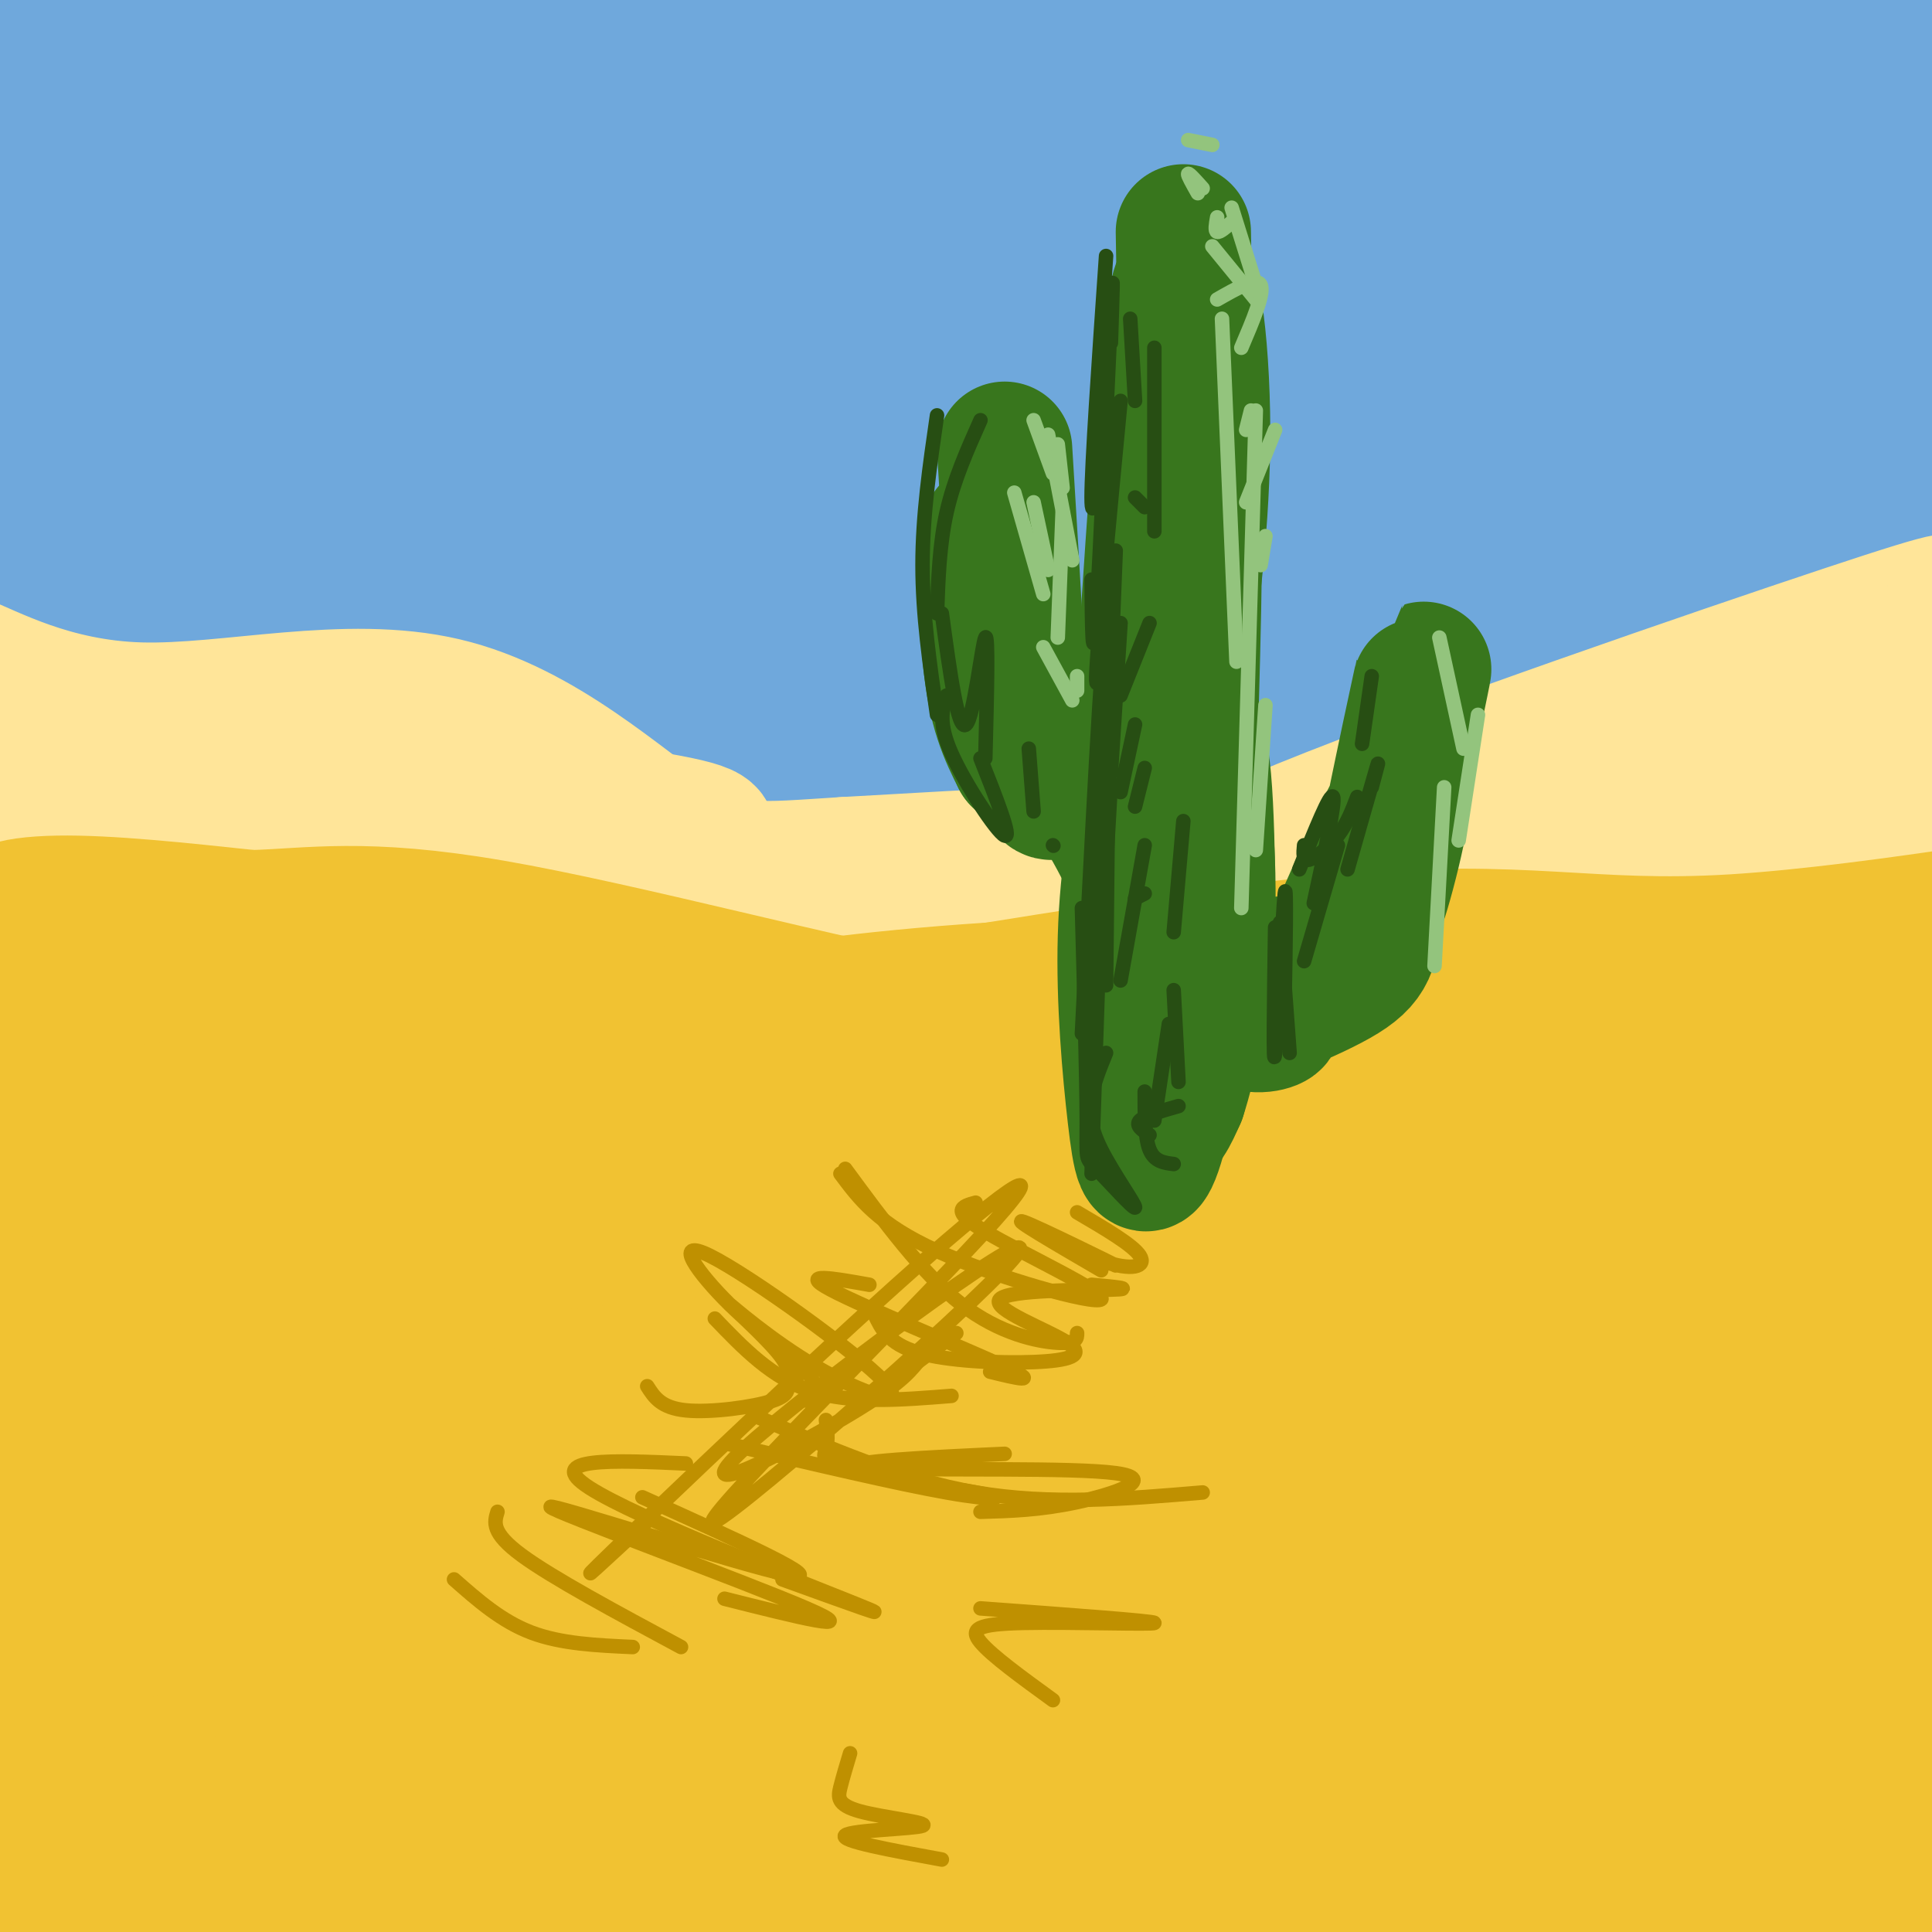 <svg viewBox='0 0 400 400' version='1.1' xmlns='http://www.w3.org/2000/svg' xmlns:xlink='http://www.w3.org/1999/xlink'><g fill='none' stroke='rgb(111,168,220)' stroke-width='28' stroke-linecap='round' stroke-linejoin='round'><path d='M45,54c-4.691,6.141 -9.383,12.282 -3,2c6.383,-10.282 23.839,-36.986 27,-46c3.161,-9.014 -7.974,-0.338 -24,17c-16.026,17.338 -36.942,43.337 -39,43c-2.058,-0.337 14.741,-27.010 22,-41c7.259,-13.990 4.977,-15.296 5,-19c0.023,-3.704 2.352,-9.805 -8,-3c-10.352,6.805 -33.386,26.516 -39,29c-5.614,2.484 6.193,-12.258 18,-27'/><path d='M4,9c4.129,-7.629 5.453,-13.201 3,-14c-2.453,-0.799 -8.683,3.175 -15,12c-6.317,8.825 -12.722,22.500 -19,32c-6.278,9.500 -12.428,14.825 12,-1c24.428,-15.825 79.434,-52.798 77,-47c-2.434,5.798 -62.309,54.369 -72,64c-9.691,9.631 30.803,-19.677 60,-35c29.197,-15.323 47.099,-16.662 65,-18'/><path d='M115,2c8.426,-3.593 -3.008,-3.576 -20,0c-16.992,3.576 -39.540,10.711 -59,14c-19.460,3.289 -35.830,2.732 -21,1c14.830,-1.732 60.862,-4.640 82,-7c21.138,-2.360 17.383,-4.174 85,-2c67.617,2.174 206.605,8.335 241,10c34.395,1.665 -35.802,-1.168 -106,-4'/><path d='M317,14c-33.159,0.324 -63.058,3.133 -87,5c-23.942,1.867 -41.928,2.790 -94,11c-52.072,8.210 -138.230,23.706 -164,30c-25.770,6.294 8.849,3.385 69,-5c60.151,-8.385 145.834,-22.248 196,-29c50.166,-6.752 64.814,-6.395 93,-5c28.186,1.395 69.910,3.827 84,5c14.090,1.173 0.545,1.086 -13,1'/><path d='M401,27c-20.256,0.943 -64.394,2.801 -107,7c-42.606,4.199 -83.678,10.738 -135,19c-51.322,8.262 -112.893,18.247 -152,26c-39.107,7.753 -55.750,13.274 -56,17c-0.250,3.726 15.892,5.659 25,7c9.108,1.341 11.183,2.092 31,0c19.817,-2.092 57.376,-7.026 127,-10c69.624,-2.974 171.312,-3.987 273,-5'/><path d='M407,88c38.862,-2.685 -0.483,-6.897 -40,-10c-39.517,-3.103 -79.208,-5.097 -146,-5c-66.792,0.097 -160.687,2.284 -216,7c-55.313,4.716 -72.046,11.962 -26,6c46.046,-5.962 154.870,-25.132 232,-35c77.130,-9.868 122.565,-10.434 168,-11'/><path d='M379,40c37.478,-2.222 47.174,-2.276 44,-3c-3.174,-0.724 -19.219,-2.119 -19,-5c0.219,-2.881 16.702,-7.250 -44,-2c-60.702,5.250 -198.590,20.119 -223,27c-24.410,6.881 64.659,5.776 112,6c47.341,0.224 52.955,1.778 76,-1c23.045,-2.778 63.523,-9.889 104,-17'/><path d='M429,45c16.180,-3.532 4.630,-3.861 -6,-6c-10.630,-2.139 -20.338,-6.088 -25,-10c-4.662,-3.912 -4.277,-7.789 -53,-10c-48.723,-2.211 -146.555,-2.758 -126,-7c20.555,-4.242 159.495,-12.181 213,-15c53.505,-2.819 21.573,-0.520 8,3c-13.573,3.520 -8.786,8.260 -4,13'/><path d='M436,13c-14.750,20.392 -49.625,64.872 -57,71c-7.375,6.128 12.750,-26.096 21,-41c8.250,-14.904 4.624,-12.489 0,-9c-4.624,3.489 -10.244,8.052 -15,21c-4.756,12.948 -8.646,34.280 -9,48c-0.354,13.720 2.828,19.828 5,24c2.172,4.172 3.335,6.407 5,7c1.665,0.593 3.833,-0.456 5,-3c1.167,-2.544 1.333,-6.584 0,-12c-1.333,-5.416 -4.167,-12.208 -7,-19'/><path d='M384,100c-0.355,10.385 2.259,45.846 5,43c2.741,-2.846 5.610,-44.000 6,-48c0.390,-4.000 -1.700,29.155 0,53c1.700,23.845 7.188,38.381 6,33c-1.188,-5.381 -9.054,-30.680 -14,-44c-4.946,-13.320 -6.973,-14.660 -9,-16'/><path d='M378,121c-2.287,-5.020 -3.505,-9.569 -30,-13c-26.495,-3.431 -78.267,-5.744 -131,-6c-52.733,-0.256 -106.428,1.544 -144,4c-37.572,2.456 -59.021,5.567 -67,8c-7.979,2.433 -2.489,4.188 0,5c2.489,0.812 1.978,0.680 5,2c3.022,1.320 9.578,4.091 25,5c15.422,0.909 39.711,-0.046 64,-1'/><path d='M100,125c32.114,0.448 80.398,2.068 131,0c50.602,-2.068 103.520,-7.825 133,-9c29.480,-1.175 35.520,2.231 41,6c5.480,3.769 10.398,7.899 -41,10c-51.398,2.101 -159.114,2.172 -230,5c-70.886,2.828 -104.943,8.414 -139,14'/><path d='M-5,151c-41.193,1.991 -74.676,-0.031 -15,0c59.676,0.031 212.510,2.116 292,2c79.490,-0.116 85.637,-2.433 96,-3c10.363,-0.567 24.944,0.617 22,4c-2.944,3.383 -23.413,8.967 -53,11c-29.587,2.033 -68.294,0.517 -107,-1'/><path d='M230,164c-52.848,-0.348 -131.467,-0.717 -169,-2c-37.533,-1.283 -33.981,-3.478 -47,-8c-13.019,-4.522 -42.610,-11.369 -49,-15c-6.390,-3.631 10.421,-4.045 26,-5c15.579,-0.955 29.925,-2.449 54,-1c24.075,1.449 57.879,5.843 93,8c35.121,2.157 71.561,2.079 108,2'/><path d='M246,143c32.157,0.548 58.550,0.918 77,2c18.450,1.082 28.956,2.878 36,5c7.044,2.122 10.627,4.571 19,7c8.373,2.429 21.535,4.837 -39,8c-60.535,3.163 -194.768,7.082 -329,11'/><path d='M10,176c-65.024,2.012 -63.083,1.542 -39,0c24.083,-1.542 70.310,-4.155 140,-4c69.690,0.155 162.845,3.077 256,6'/><path d='M367,178c47.511,1.644 38.289,2.756 44,1c5.711,-1.756 26.356,-6.378 47,-11'/></g>
<g fill='none' stroke='rgb(255,229,153)' stroke-width='28' stroke-linecap='round' stroke-linejoin='round'><path d='M393,148c-2.962,-5.425 -5.924,-10.850 -5,-4c0.924,6.850 5.735,25.975 9,34c3.265,8.025 4.985,4.949 7,4c2.015,-0.949 4.324,0.227 3,-6c-1.324,-6.227 -6.282,-19.857 -10,-27c-3.718,-7.143 -6.195,-7.798 -8,-5c-1.805,2.798 -2.937,9.049 -1,19c1.937,9.951 6.945,23.602 10,28c3.055,4.398 4.159,-0.458 1,-10c-3.159,-9.542 -10.579,-23.771 -18,-38'/><path d='M381,143c-3.012,-6.870 -1.541,-5.044 -2,-2c-0.459,3.044 -2.847,7.306 -4,10c-1.153,2.694 -1.069,3.820 0,9c1.069,5.180 3.124,14.416 5,18c1.876,3.584 3.571,1.518 5,-1c1.429,-2.518 2.590,-5.486 2,-11c-0.590,-5.514 -2.933,-13.574 -6,-18c-3.067,-4.426 -6.859,-5.216 -10,-3c-3.141,2.216 -5.632,7.440 -7,10c-1.368,2.560 -1.614,2.455 -1,9c0.614,6.545 2.087,19.740 4,24c1.913,4.260 4.265,-0.415 4,-9c-0.265,-8.585 -3.148,-21.081 -6,-28c-2.852,-6.919 -5.672,-8.263 -9,-8c-3.328,0.263 -7.164,2.131 -11,4'/><path d='M345,147c-3.162,0.769 -5.566,0.691 -8,9c-2.434,8.309 -4.897,25.004 -5,28c-0.103,2.996 2.156,-7.708 2,-15c-0.156,-7.292 -2.726,-11.172 -6,-13c-3.274,-1.828 -7.250,-1.603 -13,3c-5.750,4.603 -13.273,13.584 -17,18c-3.727,4.416 -3.657,4.266 -9,3c-5.343,-1.266 -16.098,-3.647 -36,-4c-19.902,-0.353 -48.951,1.324 -78,3'/><path d='M175,179c-17.949,1.093 -23.823,2.326 -35,-5c-11.177,-7.326 -27.658,-23.210 -48,-28c-20.342,-4.790 -44.544,1.513 -63,1c-18.456,-0.513 -31.166,-7.842 -37,-10c-5.834,-2.158 -4.790,0.855 -1,10c3.790,9.145 10.328,24.424 14,32c3.672,7.576 4.478,7.450 6,6c1.522,-1.450 3.761,-4.225 6,-7'/><path d='M17,178c0.190,-6.441 -2.337,-19.045 -5,-25c-2.663,-5.955 -5.464,-5.261 -8,-3c-2.536,2.261 -4.806,6.090 -6,10c-1.194,3.910 -1.312,7.902 0,12c1.312,4.098 4.053,8.301 7,10c2.947,1.699 6.098,0.894 10,-1c3.902,-1.894 8.553,-4.877 11,-9c2.447,-4.123 2.691,-9.388 0,-13c-2.691,-3.612 -8.315,-5.573 -6,-1c2.315,4.573 12.569,15.679 19,21c6.431,5.321 9.039,4.856 14,5c4.961,0.144 12.275,0.898 21,0c8.725,-0.898 18.863,-3.449 29,-6'/><path d='M103,178c20.303,-1.675 56.559,-2.863 39,-7c-17.559,-4.137 -88.933,-11.222 -101,-10c-12.067,1.222 35.174,10.752 62,16c26.826,5.248 33.236,6.214 47,7c13.764,0.786 34.882,1.393 56,2'/><path d='M206,186c17.974,-1.751 34.911,-7.129 48,-6c13.089,1.129 22.332,8.766 45,8c22.668,-0.766 58.762,-9.933 62,-14c3.238,-4.067 -26.381,-3.033 -56,-2'/><path d='M305,172c-19.740,2.573 -41.091,10.004 -52,12c-10.909,1.996 -11.378,-1.444 17,-13c28.378,-11.556 85.602,-31.226 112,-40c26.398,-8.774 21.971,-6.650 22,-5c0.029,1.650 4.515,2.825 9,4'/><path d='M413,130c4.833,4.333 12.417,13.167 20,22'/></g>
<g fill='none' stroke='rgb(241,194,50)' stroke-width='28' stroke-linecap='round' stroke-linejoin='round'><path d='M43,201c-6.390,-2.973 -12.780,-5.945 -25,-5c-12.220,0.945 -30.271,5.809 -30,8c0.271,2.191 18.863,1.709 34,1c15.137,-0.709 26.820,-1.644 21,-4c-5.820,-2.356 -29.144,-6.134 -38,-9c-8.856,-2.866 -3.245,-4.819 7,-5c10.245,-0.181 25.122,1.409 40,3'/><path d='M52,190c12.356,-0.319 23.247,-2.616 50,2c26.753,4.616 69.367,16.144 96,21c26.633,4.856 37.286,3.038 45,3c7.714,-0.038 12.490,1.703 43,-3c30.510,-4.703 86.755,-15.852 143,-27'/><path d='M429,186c9.146,-1.820 -39.488,7.131 -70,9c-30.512,1.869 -42.900,-3.344 -81,0c-38.100,3.344 -101.912,15.247 -147,22c-45.088,6.753 -71.454,8.358 -90,9c-18.546,0.642 -29.273,0.321 -40,0'/><path d='M1,226c-16.367,-1.024 -37.284,-3.584 -21,-4c16.284,-0.416 69.769,1.311 109,-2c39.231,-3.311 64.209,-11.660 116,-15c51.791,-3.340 130.396,-1.670 209,0'/><path d='M414,205c29.754,-1.726 -0.361,-6.040 -57,-3c-56.639,3.040 -139.801,13.436 -201,19c-61.199,5.564 -100.435,6.298 -121,6c-20.565,-0.298 -22.461,-1.626 -20,-4c2.461,-2.374 9.278,-5.793 10,-9c0.722,-3.207 -4.651,-6.202 36,-6c40.651,0.202 127.325,3.601 214,7'/><path d='M275,215c63.476,0.669 115.167,-1.160 126,0c10.833,1.160 -19.191,5.309 -37,9c-17.809,3.691 -23.402,6.923 -107,12c-83.598,5.077 -245.202,12.000 -297,12c-51.798,-0.000 6.208,-6.923 39,-12c32.792,-5.077 40.369,-8.308 67,-11c26.631,-2.692 72.315,-4.846 118,-7'/><path d='M184,218c41.768,-1.227 87.186,-0.796 146,3c58.814,3.796 131.022,10.956 110,14c-21.022,3.044 -135.275,1.974 -251,12c-115.725,10.026 -232.921,31.150 -250,36c-17.079,4.850 65.961,-6.575 149,-18'/><path d='M88,265c36.844,-4.819 54.452,-7.867 89,-10c34.548,-2.133 86.034,-3.352 120,-3c33.966,0.352 50.411,2.273 81,6c30.589,3.727 75.322,9.258 70,10c-5.322,0.742 -60.700,-3.307 -86,-5c-25.300,-1.693 -20.524,-1.031 -78,1c-57.476,2.031 -177.205,5.431 -255,10c-77.795,4.569 -113.656,10.305 -103,11c10.656,0.695 67.828,-3.653 125,-8'/><path d='M51,277c34.344,-1.995 57.705,-2.983 84,-4c26.295,-1.017 55.524,-2.062 120,3c64.476,5.062 164.201,16.230 183,20c18.799,3.770 -43.326,0.141 -114,4c-70.674,3.859 -149.895,15.207 -198,20c-48.105,4.793 -65.095,3.030 -84,2c-18.905,-1.030 -39.727,-1.328 -52,-2c-12.273,-0.672 -15.997,-1.719 -14,-4c1.997,-2.281 9.713,-5.794 26,-10c16.287,-4.206 41.143,-9.103 66,-14'/><path d='M68,292c26.370,-4.449 59.294,-8.572 90,-10c30.706,-1.428 59.193,-0.162 79,1c19.807,1.162 30.934,2.221 77,9c46.066,6.779 127.070,19.278 100,23c-27.070,3.722 -162.215,-1.332 -260,0c-97.785,1.332 -158.211,9.051 -177,13c-18.789,3.949 4.060,4.128 23,3c18.940,-1.128 33.970,-3.564 49,-6'/><path d='M49,325c20.375,-2.018 46.811,-4.065 87,-5c40.189,-0.935 94.129,-0.760 128,0c33.871,0.760 47.672,2.104 71,6c23.328,3.896 56.182,10.344 43,11c-13.182,0.656 -72.402,-4.481 -128,-6c-55.598,-1.519 -107.575,0.579 -150,4c-42.425,3.421 -75.300,8.164 -94,11c-18.700,2.836 -23.227,3.763 -29,5c-5.773,1.237 -12.792,2.782 -9,5c3.792,2.218 18.396,5.109 33,8'/><path d='M1,364c0.422,1.934 -15.024,2.769 57,3c72.024,0.231 231.519,-0.143 284,-2c52.481,-1.857 -2.051,-5.196 -29,-8c-26.949,-2.804 -26.316,-5.071 -61,-7c-34.684,-1.929 -104.684,-3.519 -143,-4c-38.316,-0.481 -44.947,0.148 -66,4c-21.053,3.852 -56.526,10.926 -92,18'/><path d='M-49,368c-26.325,6.144 -46.139,12.502 42,4c88.139,-8.502 284.230,-31.866 372,-41c87.770,-9.134 67.220,-4.038 36,0c-31.220,4.038 -73.110,7.019 -115,10'/><path d='M286,341c-33.026,0.970 -58.091,-1.607 -75,-4c-16.909,-2.393 -25.660,-4.604 -50,-13c-24.340,-8.396 -64.268,-22.978 -79,-29c-14.732,-6.022 -4.269,-3.483 1,-3c5.269,0.483 5.344,-1.089 12,0c6.656,1.089 19.894,4.840 52,7c32.106,2.160 83.081,2.731 124,6c40.919,3.269 71.782,9.237 95,14c23.218,4.763 38.789,8.321 41,12c2.211,3.679 -8.940,7.480 -21,10c-12.060,2.520 -25.030,3.760 -38,5'/><path d='M348,346c-22.692,1.951 -60.420,4.328 -104,5c-43.580,0.672 -93.010,-0.362 -120,0c-26.990,0.362 -31.540,2.121 -55,7c-23.460,4.879 -65.829,12.880 -82,17c-16.171,4.120 -6.142,4.361 9,6c15.142,1.639 35.399,4.676 39,7c3.601,2.324 -9.454,3.933 44,0c53.454,-3.933 173.415,-13.410 237,-17c63.585,-3.590 70.792,-1.295 78,1'/><path d='M394,372c22.853,1.839 40.984,5.936 40,3c-0.984,-2.936 -21.084,-12.904 -34,-18c-12.916,-5.096 -18.647,-5.320 -25,-5c-6.353,0.320 -13.329,1.183 -18,2c-4.671,0.817 -7.037,1.586 -11,6c-3.963,4.414 -9.522,12.471 -12,18c-2.478,5.529 -1.876,8.529 -1,11c0.876,2.471 2.025,4.414 5,1c2.975,-3.414 7.777,-12.183 9,-17c1.223,-4.817 -1.132,-5.681 -1,-8c0.132,-2.319 2.752,-6.091 -12,-7c-14.752,-0.909 -46.876,1.046 -79,3'/><path d='M255,361c-24.355,2.091 -45.743,5.817 -86,8c-40.257,2.183 -99.384,2.821 -129,5c-29.616,2.179 -29.720,5.898 -33,10c-3.280,4.102 -9.737,8.587 -13,11c-3.263,2.413 -3.332,2.755 0,4c3.332,1.245 10.064,3.394 11,6c0.936,2.606 -3.924,5.667 35,2c38.924,-3.667 121.633,-14.064 171,-18c49.367,-3.936 65.390,-1.410 92,1c26.610,2.410 63.805,4.705 101,7'/><path d='M404,397c23.000,0.667 30.000,-1.167 37,-3'/></g>
<g fill='none' stroke='rgb(56,118,29)' stroke-width='28' stroke-linecap='round' stroke-linejoin='round'><path d='M245,220c1.672,-9.993 3.344,-19.985 3,-30c-0.344,-10.015 -2.705,-20.052 -5,-17c-2.295,3.052 -4.524,19.195 -5,31c-0.476,11.805 0.800,19.273 3,20c2.200,0.727 5.325,-5.287 7,-9c1.675,-3.713 1.900,-5.125 2,-18c0.100,-12.875 0.077,-37.212 -2,-43c-2.077,-5.788 -6.206,6.974 -9,21c-2.794,14.026 -4.252,29.315 -4,40c0.252,10.685 2.215,16.767 4,18c1.785,1.233 3.393,-2.384 5,-6'/><path d='M244,227c2.269,-6.905 5.440,-21.167 6,-37c0.560,-15.833 -1.492,-33.237 -4,-39c-2.508,-5.763 -5.474,0.115 -8,9c-2.526,8.885 -4.614,20.776 -5,34c-0.386,13.224 0.930,27.779 2,37c1.070,9.221 1.894,13.106 4,7c2.106,-6.106 5.492,-22.204 6,-41c0.508,-18.796 -1.863,-40.291 -4,-46c-2.137,-5.709 -4.039,4.369 -5,19c-0.961,14.631 -0.980,33.816 -1,53'/><path d='M235,223c1.356,4.200 5.244,-11.800 7,-23c1.756,-11.200 1.378,-17.600 1,-24'/><path d='M235,172c-9.500,-5.732 -19.000,-11.464 -24,-25c-5.000,-13.536 -5.500,-34.875 -6,-37c-0.500,-2.125 -1.000,14.964 0,26c1.000,11.036 3.500,16.018 6,21'/><path d='M211,157c0.500,-7.167 -1.250,-35.583 -3,-64'/><path d='M256,201c5.188,-1.009 10.375,-2.019 13,-1c2.625,1.019 2.687,4.066 7,-5c4.313,-9.066 12.878,-30.244 14,-29c1.122,1.244 -5.198,24.912 -5,21c0.198,-3.912 6.914,-35.403 9,-45c2.086,-9.597 -0.457,2.702 -3,15'/><path d='M291,157c-1.788,8.375 -4.759,21.812 -6,30c-1.241,8.188 -0.752,11.128 -7,15c-6.248,3.872 -19.231,8.677 -22,10c-2.769,1.323 4.678,-0.836 7,-1c2.322,-0.164 -0.479,1.667 -4,1c-3.521,-0.667 -7.760,-3.834 -12,-7'/><path d='M247,205c-5.583,-9.274 -13.542,-28.958 -19,-37c-5.458,-8.042 -8.417,-4.440 -10,-4c-1.583,0.440 -1.792,-2.280 -2,-5'/><path d='M246,167c0.879,-28.890 1.758,-57.780 1,-67c-0.758,-9.220 -3.152,1.230 -5,9c-1.848,7.770 -3.152,12.861 -3,22c0.152,9.139 1.758,22.325 3,24c1.242,1.675 2.121,-8.163 3,-18'/><path d='M245,137c1.583,-10.976 4.042,-29.417 4,-48c-0.042,-18.583 -2.583,-37.310 -5,-29c-2.417,8.310 -4.708,43.655 -7,79'/><path d='M237,139c0.422,12.867 4.978,5.533 7,-13c2.022,-18.533 1.511,-48.267 1,-78'/></g>
<g fill='none' stroke='rgb(39,78,19)' stroke-width='3' stroke-linecap='round' stroke-linejoin='round'><path d='M229,53c-1.500,21.750 -3.000,43.500 -3,50c0.000,6.500 1.500,-2.250 3,-11'/><path d='M230,71c0.311,-9.578 0.622,-19.156 0,-6c-0.622,13.156 -2.178,49.044 -3,62c-0.822,12.956 -0.911,2.978 -1,-7'/><path d='M232,83c-2.333,24.417 -4.667,48.833 -5,56c-0.333,7.167 1.333,-2.917 3,-13'/><path d='M231,114c0.000,0.000 -1.000,25.000 -1,25'/><path d='M232,129c0.000,0.000 -2.000,31.000 -2,31'/><path d='M230,148c0.000,0.000 -1.000,22.000 -1,22'/><path d='M230,162c0.000,0.000 -2.000,35.000 -2,35'/><path d='M229,154c0.000,0.000 -3.000,89.000 -3,89'/><path d='M229,218c-1.221,2.985 -2.442,5.969 -3,9c-0.558,3.031 -0.453,6.108 2,11c2.453,4.892 7.256,11.600 7,12c-0.256,0.400 -5.569,-5.508 -8,-8c-2.431,-2.492 -1.980,-1.569 -2,-10c-0.020,-8.431 -0.510,-26.215 -1,-44'/><path d='M224,214c2.083,-41.167 4.167,-82.333 5,-84c0.833,-1.667 0.417,36.167 0,74'/><path d='M237,175c0.000,0.000 -5.000,28.000 -5,28'/><path d='M235,186c0.000,0.000 2.000,-1.000 2,-1'/><path d='M235,167c0.000,0.000 2.000,-8.000 2,-8'/><path d='M232,164c0.000,0.000 3.000,-14.000 3,-14'/><path d='M232,144c0.000,0.000 6.000,-15.000 6,-15'/><path d='M237,105c0.000,0.000 -2.000,-2.000 -2,-2'/><path d='M234,66c0.000,0.000 1.000,17.000 1,17'/><path d='M239,72c0.000,0.000 0.000,38.000 0,38'/><path d='M245,170c0.000,0.000 -2.000,23.000 -2,23'/><path d='M243,205c0.000,0.000 1.000,19.000 1,19'/><path d='M242,212c0.000,0.000 -3.000,20.000 -3,20'/><path d='M237,226c0.000,4.750 0.000,9.500 1,12c1.000,2.500 3.000,2.750 5,3'/><path d='M238,235c-1.500,-1.000 -3.000,-2.000 -2,-3c1.000,-1.000 4.500,-2.000 8,-3'/><path d='M266,198c-0.060,6.357 -0.119,12.714 0,7c0.119,-5.714 0.417,-23.500 0,-20c-0.417,3.500 -1.548,28.286 -2,33c-0.452,4.714 -0.226,-10.643 0,-26'/><path d='M265,191c0.000,0.000 2.000,27.000 2,27'/><path d='M270,175c-0.156,1.644 -0.311,3.289 1,3c1.311,-0.289 4.089,-2.511 6,-5c1.911,-2.489 2.956,-5.244 4,-8'/><path d='M269,180c3.250,-8.083 6.500,-16.167 7,-15c0.500,1.167 -1.750,11.583 -4,22'/><path d='M277,175c0.000,0.000 -7.000,24.000 -7,24'/><path d='M284,163c0.917,-3.417 1.833,-6.833 1,-4c-0.833,2.833 -3.417,11.917 -6,21'/><path d='M282,154c0.000,0.000 2.000,-14.000 2,-14'/><path d='M203,87c-2.750,6.167 -5.500,12.333 -7,19c-1.500,6.667 -1.750,13.833 -2,21'/><path d='M194,86c-1.500,10.333 -3.000,20.667 -3,31c0.000,10.333 1.500,20.667 3,31'/><path d='M196,144c-0.911,2.822 -1.822,5.644 1,12c2.822,6.356 9.378,16.244 11,17c1.622,0.756 -1.689,-7.622 -5,-16'/><path d='M195,127c1.667,12.267 3.333,24.533 5,23c1.667,-1.533 3.333,-16.867 4,-18c0.667,-1.133 0.333,11.933 0,25'/><path d='M213,155c0.000,0.000 1.000,13.000 1,13'/><path d='M218,175c0.000,0.000 0.100,0.100 0.1,0.1'/></g>
<g fill='none' stroke='rgb(147,196,125)' stroke-width='3' stroke-linecap='round' stroke-linejoin='round'><path d='M214,87c0.000,0.000 4.000,11.000 4,11'/><path d='M217,90c0.000,0.000 5.000,26.000 5,26'/><path d='M220,106c0.000,0.000 -1.000,26.000 -1,26'/><path d='M214,104c0.000,0.000 3.000,14.000 3,14'/><path d='M210,102c0.000,0.000 6.000,21.000 6,21'/><path d='M216,134c0.000,0.000 6.000,11.000 6,11'/><path d='M223,143c0.000,0.000 0.000,-3.000 0,-3'/><path d='M220,101c0.000,0.000 -1.000,-9.000 -1,-9'/><path d='M251,51c0.000,0.000 9.000,11.000 9,11'/><path d='M255,43c0.000,0.000 5.000,16.000 5,16'/><path d='M249,39c-1.417,-1.583 -2.833,-3.167 -3,-3c-0.167,0.167 0.917,2.083 2,4'/><path d='M246,29c0.000,0.000 5.000,1.000 5,1'/><path d='M252,45c-0.250,1.417 -0.500,2.833 0,3c0.500,0.167 1.750,-0.917 3,-2'/><path d='M252,62c4.083,-2.333 8.167,-4.667 9,-3c0.833,1.667 -1.583,7.333 -4,13'/><path d='M259,85c0.000,0.000 -1.000,4.000 -1,4'/><path d='M264,89c0.000,0.000 -6.000,15.000 -6,15'/><path d='M262,111c0.000,0.000 -1.000,6.000 -1,6'/><path d='M253,66c0.000,0.000 3.000,71.000 3,71'/><path d='M262,146c0.000,0.000 -2.000,30.000 -2,30'/><path d='M260,85c0.000,0.000 -3.000,103.000 -3,103'/><path d='M298,132c0.000,0.000 5.000,23.000 5,23'/><path d='M306,148c0.000,0.000 -4.000,26.000 -4,26'/><path d='M299,163c0.000,0.000 -2.000,37.000 -2,37'/></g>
<g fill='none' stroke='rgb(191,144,0)' stroke-width='3' stroke-linecap='round' stroke-linejoin='round'><path d='M223,251c5.790,3.390 11.580,6.779 13,9c1.420,2.221 -1.531,3.272 -8,1c-6.469,-2.272 -16.456,-7.867 -14,-7c2.456,0.867 17.353,8.195 17,8c-0.353,-0.195 -15.958,-7.913 -19,-9c-3.042,-1.087 6.479,4.456 16,10'/><path d='M202,249c-2.762,0.750 -5.524,1.500 2,6c7.524,4.500 25.333,12.750 24,14c-1.333,1.250 -21.810,-4.500 -34,-10c-12.190,-5.500 -16.095,-10.750 -20,-16'/><path d='M175,242c8.000,10.889 16.000,21.778 24,28c8.000,6.222 16.000,7.778 20,8c4.000,0.222 4.000,-0.889 4,-2'/><path d='M180,266c-7.444,-1.333 -14.889,-2.667 -8,1c6.889,3.667 28.111,12.333 36,16c7.889,3.667 2.444,2.333 -3,1'/><path d='M148,273c5.917,6.167 11.833,12.333 20,15c8.167,2.667 18.583,1.833 29,1'/><path d='M171,294c0.271,2.069 0.542,4.137 0,6c-0.542,1.863 -1.898,3.520 11,4c12.898,0.480 40.049,-0.217 49,1c8.951,1.217 -0.300,4.348 -8,6c-7.700,1.652 -13.850,1.826 -20,2'/><path d='M142,303c-14.889,-0.667 -29.778,-1.333 -20,5c9.778,6.333 44.222,19.667 55,24c10.778,4.333 -2.111,-0.333 -15,-5'/><path d='M151,299c17.375,4.095 34.750,8.190 45,10c10.250,1.810 13.375,1.333 6,0c-7.375,-1.333 -25.250,-3.524 -26,-5c-0.750,-1.476 15.625,-2.238 32,-3'/><path d='M181,272c1.463,3.103 2.926,6.205 9,8c6.074,1.795 16.760,2.282 24,2c7.240,-0.282 11.033,-1.333 7,-4c-4.033,-2.667 -15.894,-6.949 -14,-9c1.894,-2.051 17.541,-1.872 23,-2c5.459,-0.128 0.729,-0.564 -4,-1'/><path d='M156,293c15.250,6.667 30.500,13.333 46,16c15.500,2.667 31.250,1.333 47,0'/><path d='M203,333c17.911,1.315 35.821,2.631 36,3c0.179,0.369 -17.375,-0.208 -27,0c-9.625,0.208 -11.321,1.202 -9,4c2.321,2.798 8.661,7.399 15,12'/><path d='M176,363c-0.745,2.475 -1.490,4.951 -2,7c-0.510,2.049 -0.786,3.673 4,5c4.786,1.327 14.635,2.357 13,3c-1.635,0.643 -14.753,0.898 -16,2c-1.247,1.102 9.376,3.051 20,5'/><path d='M133,310c19.899,8.982 39.798,17.964 30,16c-9.798,-1.964 -49.292,-14.875 -49,-14c0.292,0.875 40.369,15.536 53,21c12.631,5.464 -2.185,1.732 -17,-2'/><path d='M103,313c-0.667,2.167 -1.333,4.333 5,9c6.333,4.667 19.667,11.833 33,19'/><path d='M94,327c4.917,4.333 9.833,8.667 16,11c6.167,2.333 13.583,2.667 21,3'/><path d='M134,287c1.421,2.239 2.843,4.479 8,5c5.157,0.521 14.050,-0.676 18,-2c3.950,-1.324 2.957,-2.775 3,-4c0.043,-1.225 1.122,-2.223 -2,-6c-3.122,-3.777 -10.446,-10.334 -10,-10c0.446,0.334 8.661,7.558 18,13c9.339,5.442 19.801,9.102 14,3c-5.801,-6.102 -27.864,-21.965 -36,-26c-8.136,-4.035 -2.344,3.760 4,10c6.344,6.240 13.241,10.926 16,14c2.759,3.074 1.379,4.537 0,6'/><path d='M135,314c-9.358,8.688 -18.715,17.377 -8,7c10.715,-10.377 41.503,-39.819 62,-58c20.497,-18.181 30.704,-25.102 14,-7c-16.704,18.102 -60.318,61.226 -55,59c5.318,-2.226 59.570,-49.803 63,-56c3.430,-6.197 -43.961,28.985 -57,41c-13.039,12.015 8.275,0.861 20,-6c11.725,-6.861 13.863,-9.431 16,-12'/><path d='M190,282c4.000,-3.000 6.000,-4.500 8,-6'/></g>
</svg>